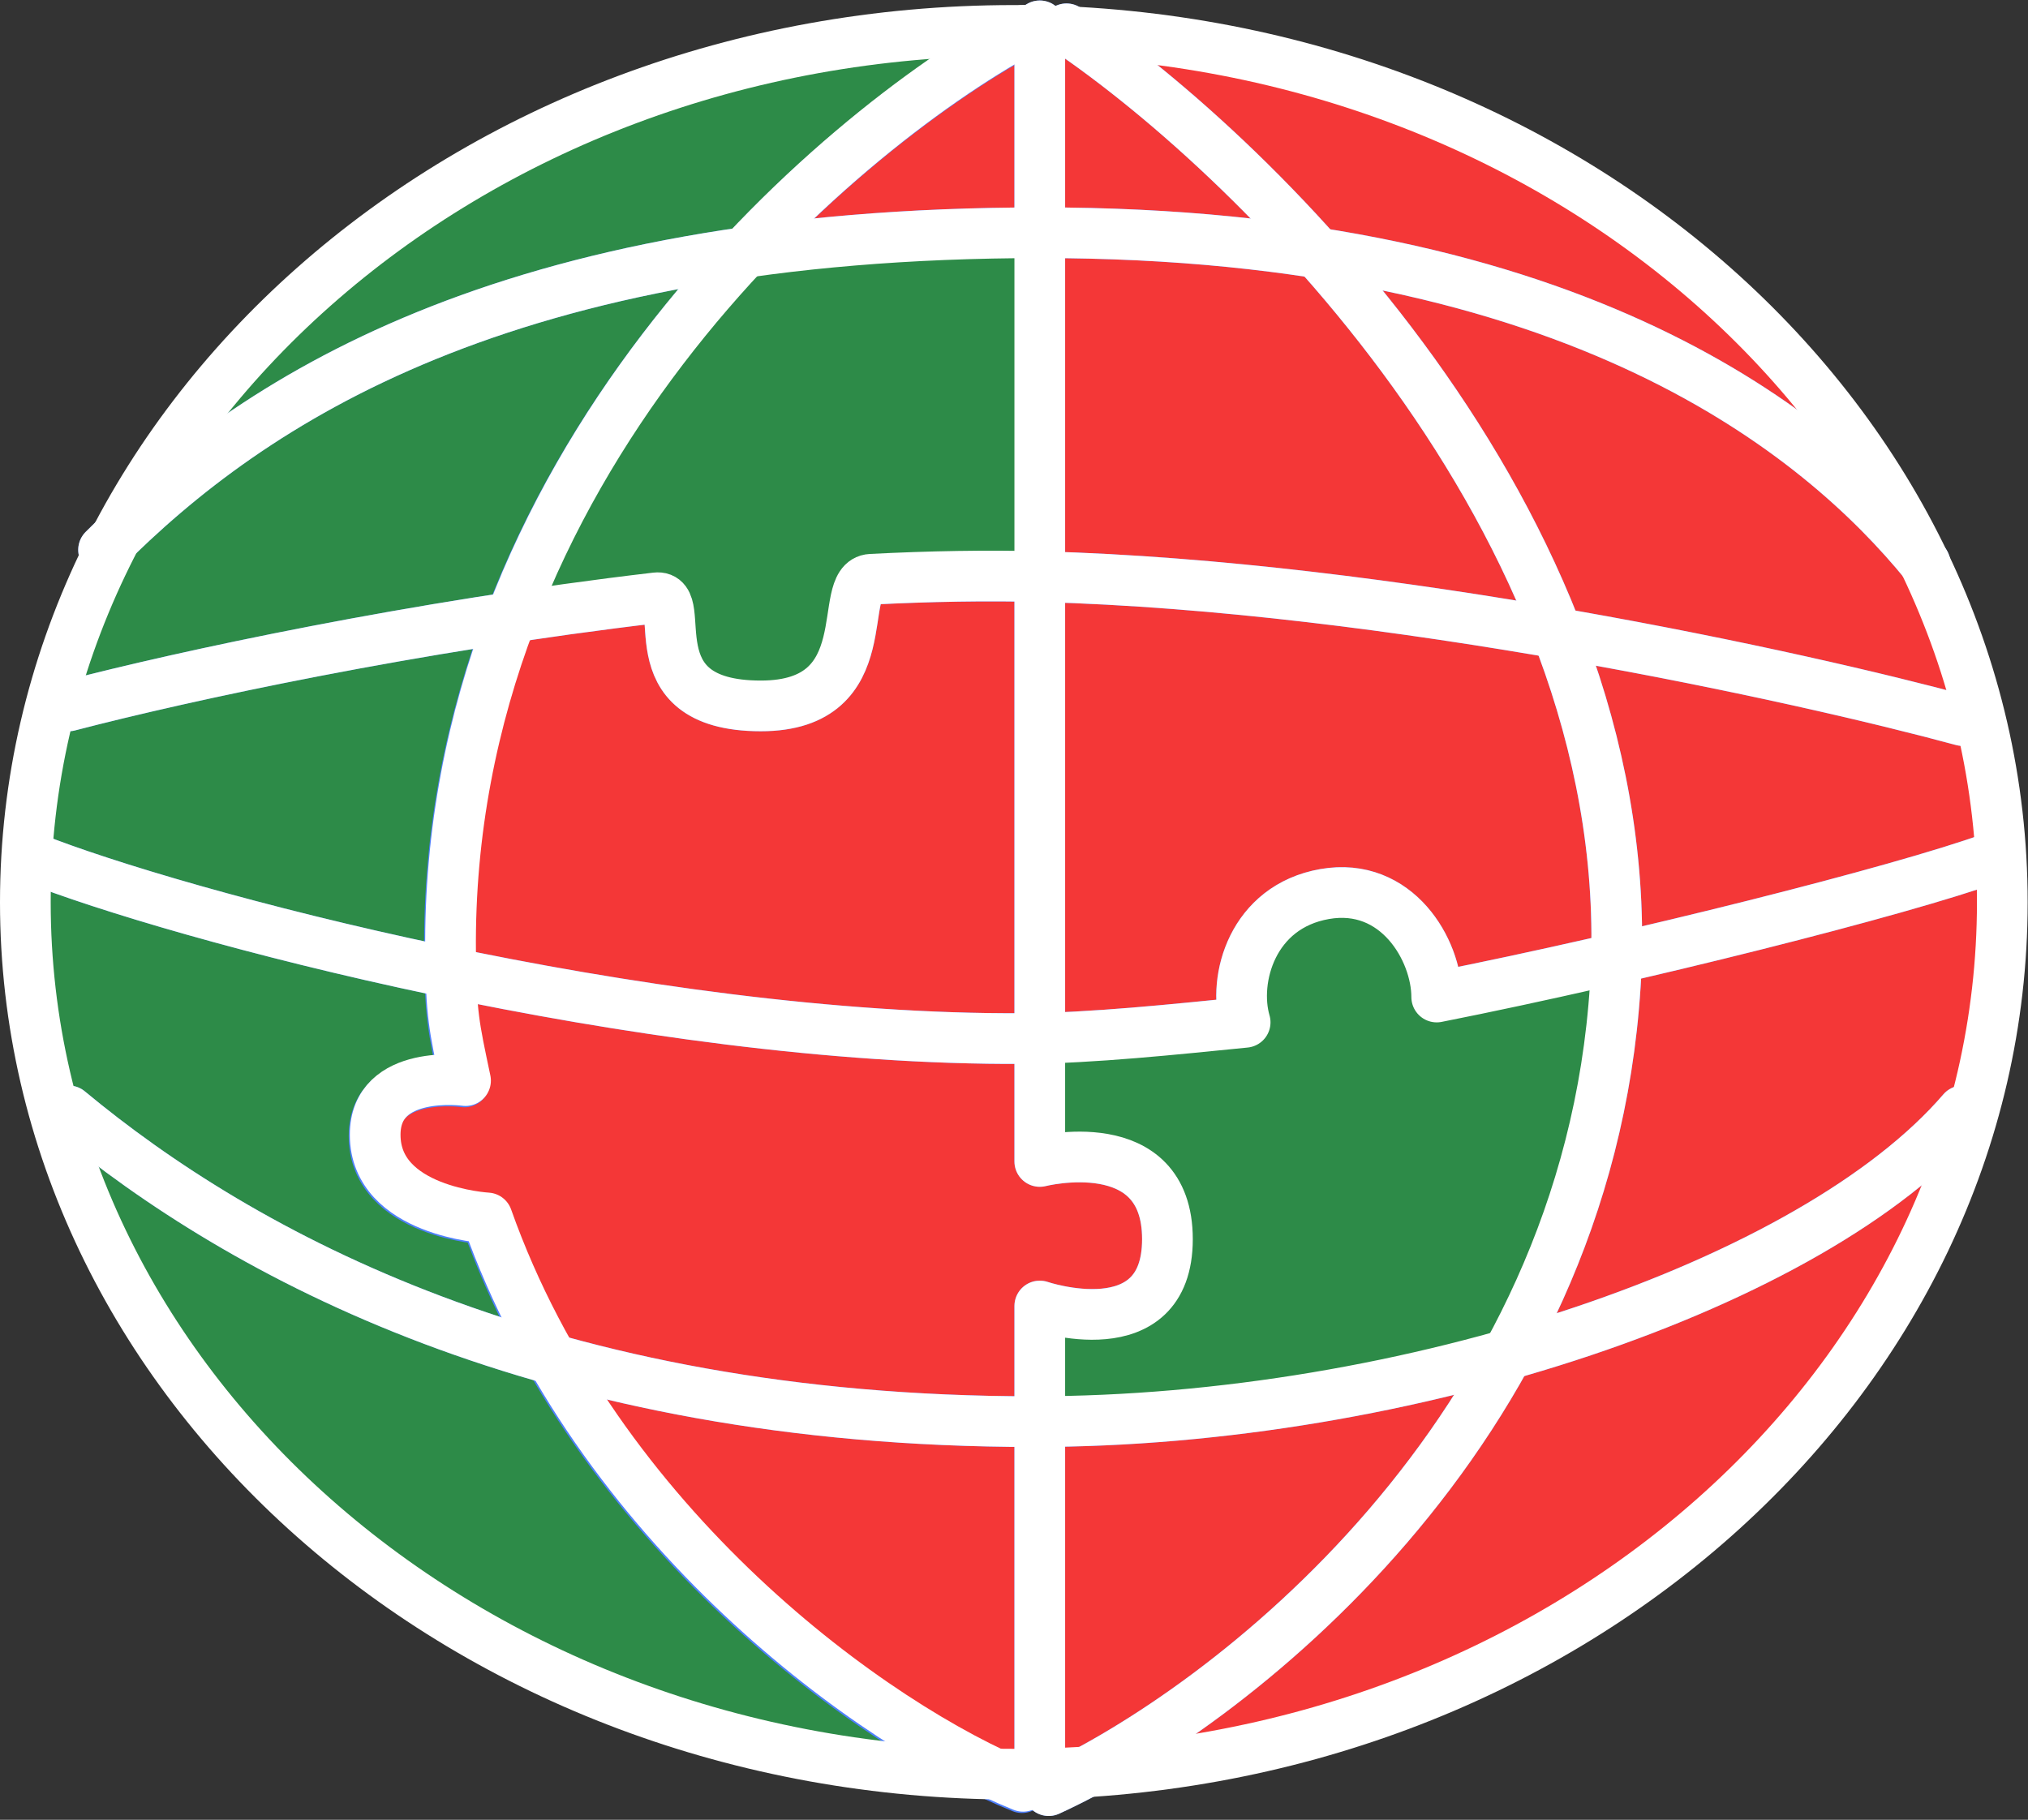 <?xml version="1.0" encoding="UTF-8"?> <svg xmlns="http://www.w3.org/2000/svg" width="400" height="359" viewBox="0 0 400 359" fill="none"><rect x="0" y="0" width="400" height="359" fill="#333333" stroke="none"/><ellipse cx="200" cy="178.5" rx="196" ry="173.5" fill="#F43737"></ellipse><path d="M87.686 169.243C102.694 81.697 184.639 17.357 184.639 9.555C175.082 6.629 95.715 26.195 72.002 49.477C32.793 87.973 21.07 105.992 12.879 130.23C13.269 134.521 5.329 164.869 5.329 187.073C5.329 193.693 12.423 220.604 15.543 230.551C36.589 297.636 95.996 321.218 110.975 329.643C125.954 338.069 174.302 343.699 184.639 346.04C133.474 312.428 108.418 270.19 96 239C94.287 234.698 79.266 234.772 78.062 230.551C73.79 215.581 90.5 213 90.5 213C88.438 196.661 85.207 183.704 87.686 169.243Z" fill="#2D8B48"></path><path d="M258.78 276.176C243.381 277.887 214.818 280.691 202.461 281.879L204.244 259.067L230.621 251.938L227.373 232.814L208.877 228.056L202.461 207.738L240.601 203.461L260.562 174.945L274.891 181.3L287.296 195.619L318.411 191.514L300.128 265.483C292.761 268.334 274.178 274.465 258.78 276.176Z" fill="#2D8B48"></path><path d="M124.046 75.603C116.323 86.37 103.859 111.881 98.593 123.291C109.321 121.341 123.578 111.043 131.885 127.182C140.118 143.178 164.322 140.014 172.52 114.222C182.255 109.498 200.238 114.255 205.378 114.222V46.347L147.451 48.688C142.868 53.174 131.77 64.837 124.046 75.603Z" fill="#2D8B48"></path><path d="M205.086 5.096V229.126C205.086 229.126 230.264 222.71 230.264 244.453C230.264 266.196 205.086 257.641 205.086 257.641V352.075" stroke="#4F80FF" stroke-width="10" stroke-linecap="round" stroke-linejoin="round"></path><path d="M210.352 5.681C248.774 31.662 324.212 105.793 318.596 194.474C312.979 283.155 241.752 337.271 206.841 353.245" stroke="#4F80FF" stroke-width="10" stroke-linecap="round"></path><path d="M201.575 6.266C163.545 27.05 87.719 92.518 88.655 188.123C88.774 200.329 89.313 202.588 91.606 213.442C91.606 213.442 73.784 210.947 73.784 224.135C73.784 239.312 95.884 240.532 95.884 240.532C117.504 301.574 172.344 340.88 201.575 352.66" stroke="#4F80FF" stroke-width="10" stroke-linecap="round" stroke-linejoin="round"></path><path d="M13.545 139.257C36.585 133.24 81.789 123.514 129.39 117.937C136.369 117.119 124.4 139.257 150.064 139.257C173.946 139.257 164.733 114.64 171.807 114.277C183.36 113.683 194.707 113.476 205.559 113.77C273.986 115.623 355.098 133.464 387.1 142.153" stroke="#4F80FF" stroke-width="10" stroke-linecap="round"></path><path d="M20.428 108.47C49.549 79.19 99.412 45.913 205.39 45.913C311.368 45.913 359.14 85.954 379.696 111.134" stroke="#4F80FF" stroke-width="10" stroke-linecap="round"></path><path d="M6.417 169.242C34.264 180.343 126.742 205.348 201.931 204.88C215.385 204.797 231.952 203.037 245.592 201.679C243.097 193.124 247.017 178.866 261.275 176.371C275.533 173.876 283.375 187.421 283.375 196.689C322.81 188.875 374.819 175.749 392.804 169.242" stroke="#4F80FF" stroke-width="10" stroke-linecap="round" stroke-linejoin="round"></path><path d="M13.545 219.145C47.611 247.441 107.521 280.453 203.847 280.453C277.853 280.453 357.733 253.336 387.1 219.145" stroke="#4F80FF" stroke-width="10" stroke-linecap="round"></path><path d="M258.78 276.176C243.381 277.887 214.818 280.691 202.461 281.879L204.244 259.067L230.621 251.938L227.373 232.814L208.877 228.056L202.461 207.738L240.601 203.461L260.562 174.945L274.891 181.3L287.296 195.619L318.411 191.514L300.128 265.483C292.761 268.334 274.178 274.465 258.78 276.176Z" fill="#2D8B48"></path><path d="M394.932 178C394.932 272.437 308.234 350 199.966 350C91.698 350 5 272.437 5 178C5 83.563 91.698 6 199.966 6C308.234 6 394.932 83.563 394.932 178Z" stroke="white" stroke-width="10" stroke-linecap="round"></path><path d="M124.046 75.603C116.323 86.37 103.859 111.881 98.593 123.291C109.321 121.341 123.578 111.043 131.885 127.182C140.118 143.178 164.322 140.014 172.52 114.222C182.255 109.498 200.238 114.255 205.378 114.222V46.347L147.451 48.688C142.868 53.174 131.77 64.837 124.046 75.603Z" fill="#2D8B48"></path><path d="M205.085 5.096V229.126C205.085 229.126 230.264 222.71 230.264 244.453C230.264 266.196 205.085 257.641 205.085 257.641V352.075" stroke="white" stroke-width="10" stroke-linecap="round" stroke-linejoin="round"></path><path d="M210.352 5.681C248.774 31.662 324.212 105.793 318.596 194.474C312.979 283.155 241.752 337.271 206.841 353.245" stroke="white" stroke-width="10" stroke-linecap="round"></path><path d="M201.791 6C163.761 26.784 87.935 92.252 88.871 187.857C88.99 200.063 89.528 202.322 91.822 213.176C91.822 213.176 74 210.681 74 223.869C74 239.046 96.1 240.266 96.1 240.266C117.72 301.308 172.56 340.614 201.791 352.393" stroke="white" stroke-width="10" stroke-linecap="round" stroke-linejoin="round"></path><path d="M13.545 139.256C36.585 133.24 81.789 123.514 129.39 117.936C136.369 117.119 124.4 139.256 150.064 139.256C173.946 139.256 164.733 114.64 171.807 114.276C183.36 113.682 194.707 113.475 205.559 113.769C273.986 115.623 355.098 133.464 387.1 142.152" stroke="white" stroke-width="10" stroke-linecap="round"></path><path d="M20.428 108.47C49.549 79.19 99.412 45.913 205.39 45.913C311.368 45.913 359.14 85.954 379.696 111.134" stroke="white" stroke-width="10" stroke-linecap="round"></path><path d="M6.417 169.242C34.264 180.343 126.742 205.348 201.931 204.88C215.385 204.797 231.952 203.037 245.592 201.679C243.097 193.124 247.017 178.866 261.275 176.371C275.533 173.876 283.375 187.421 283.375 196.689C322.81 188.875 374.819 175.749 392.804 169.242" stroke="white" stroke-width="10" stroke-linecap="round" stroke-linejoin="round"></path><path d="M13.545 219.145C47.611 247.441 107.521 280.453 203.847 280.453C277.853 280.453 357.733 253.336 387.1 219.145" stroke="white" stroke-width="10" stroke-linecap="round"></path></svg> 